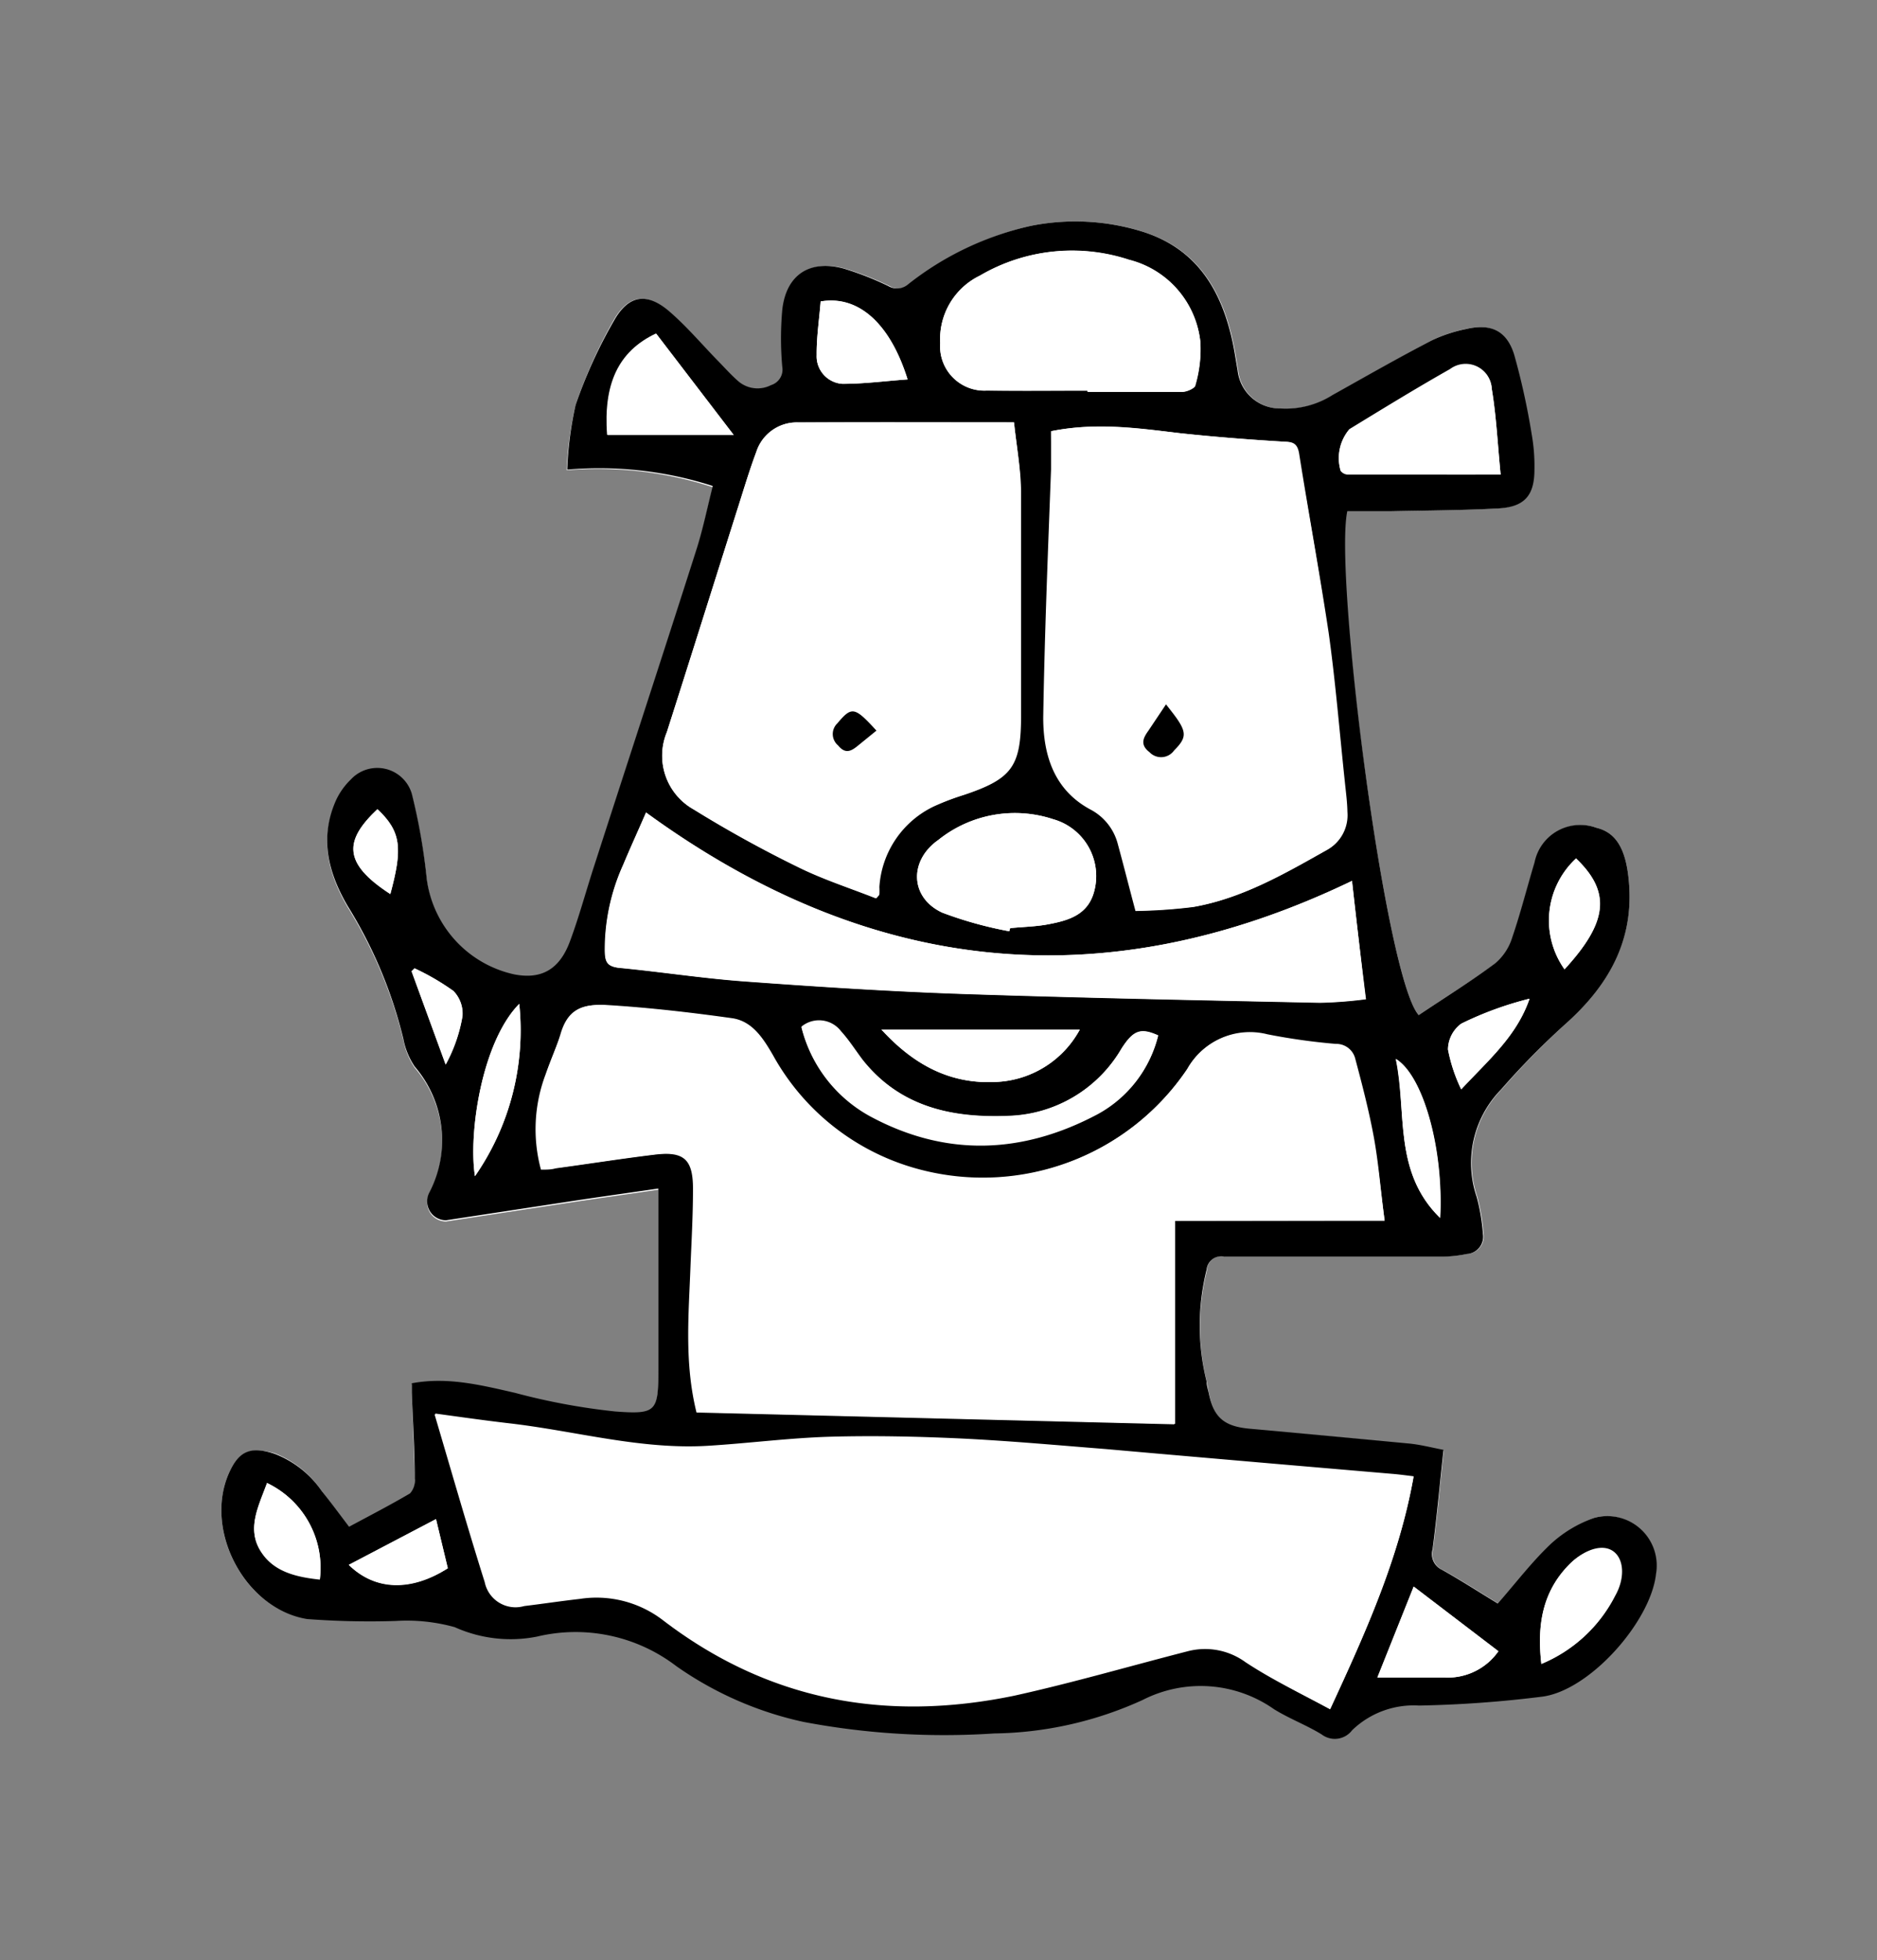 <svg xmlns="http://www.w3.org/2000/svg" width="127.17" height="132.79" viewBox="-15 -15 127.17 132.79"><rect x="-15" y="-15" width="127.17" height="132.79" fill="#808080" stroke="none"/><defs><style>.cls-1{fill:#fff;}</style></defs><g id="Layer_2" data-name="Layer 2"><g id="レイヤー_13" data-name="レイヤー 13"><path class="cls-1" d="M81.12,53.76C78.87,51.26,75.37,24,76.2,19.63c1,0,2,0,3,0,2.41-.05,4.83-.06,7.24-.19,1.75-.1,2.42-.86,2.44-2.62a12.32,12.32,0,0,0-.19-2.43A48.26,48.26,0,0,0,87.55,9C87,7.38,85.94,6.89,84.27,7.29A10.12,10.12,0,0,0,82,8.06c-2.25,1.19-4.46,2.46-6.68,3.71a5.92,5.92,0,0,1-3.5.91,2.89,2.89,0,0,1-2.93-2.59c-.12-.67-.21-1.34-.36-2-.76-3.46-2.43-6.21-6-7.36A15.27,15.27,0,0,0,54.84.3a20.65,20.65,0,0,0-8.21,3.94,1.16,1.16,0,0,1-1.36.14,20.66,20.66,0,0,0-3-1.18c-2.33-.64-3.93.41-4.19,2.79a21.63,21.63,0,0,0,0,3.86,1.09,1.09,0,0,1-.79,1.23A2,2,0,0,1,35,10.84c-.51-.43-1-.95-1.44-1.44-1.06-1.09-2.06-2.27-3.21-3.27-1.52-1.33-2.78-1.19-3.78.57A32.69,32.69,0,0,0,24,12.43a23.69,23.69,0,0,0-.61,4.42A25.21,25.21,0,0,1,33.29,18c-.38,1.5-.67,3-1.13,4.38-2.27,7.11-4.6,14.21-6.89,21.31-.56,1.71-1,3.45-1.65,5.14-.71,1.94-2,2.61-3.79,2.25a7.62,7.62,0,0,1-5.92-6.5,40.81,40.81,0,0,0-1-5.7,2.44,2.44,0,0,0-4.14-1,4.7,4.7,0,0,0-1,1.4c-1.14,2.54-.54,4.91.79,7.18a30.81,30.81,0,0,1,3.77,9,5,5,0,0,0,.77,1.87,7.66,7.66,0,0,1,1,8.51,1.28,1.28,0,0,0,1.12,1.9l8.66-1.32c1.86-.28,3.73-.54,5.72-.83V77.82c0,2.82-.1,3.08-2.92,2.87a44,44,0,0,1-6.78-1.26c-2.28-.53-4.54-1.1-7-.65,0,.24,0,.44,0,.64.07,1.94.16,3.88.2,5.82a1.29,1.29,0,0,1-.32,1c-1.34.79-2.72,1.5-4.13,2.26C8,87.6,7.42,86.81,6.8,86a6.85,6.85,0,0,0-3.22-2.57C1.91,83,1.12,83.32.45,84.93c-1.59,3.87,1.2,9.1,5.34,9.69a56.8,56.8,0,0,0,6,.13,12.12,12.12,0,0,1,4,.42,9.21,9.21,0,0,0,5.57.64,11.23,11.23,0,0,1,9.44,2,23.76,23.76,0,0,0,8.63,3.78,51.2,51.2,0,0,0,12.9.78,25,25,0,0,0,10.07-2.27,8.64,8.64,0,0,1,8.9.63c1,.64,2.19,1.09,3.23,1.71a1.47,1.47,0,0,0,2.06-.29,6,6,0,0,1,4.53-1.67,78.31,78.31,0,0,0,8.24-.59c3.25-.37,7.46-5.07,7.82-8.33A3.35,3.35,0,0,0,93,87.82a8.52,8.52,0,0,0-2.9,1.82c-1.27,1.21-2.34,2.62-3.55,4-1.22-.74-2.47-1.55-3.77-2.28A1.17,1.17,0,0,1,82.08,90c.29-2.22.49-4.45.74-6.74-.83-.16-1.59-.36-2.35-.43-3.59-.37-7.17-.71-10.76-1-1.72-.15-2.45-.73-2.79-2.4-.06-.27-.1-.54-.15-.8a15.64,15.64,0,0,1,0-7.57A1,1,0,0,1,68,70.11c4.94,0,9.88,0,14.82,0a8.72,8.72,0,0,0,1.61-.18,1.17,1.17,0,0,0,1.08-1.36,13.06,13.06,0,0,0-.42-2.5,7.11,7.11,0,0,1,1.66-7.29A52,52,0,0,1,91,54.42c3.1-2.74,4.87-6,4.3-10.24-.24-1.78-.87-2.81-2.15-3.11A3.16,3.16,0,0,0,89,43.41c-.53,1.69-.94,3.41-1.51,5.08a3.74,3.74,0,0,1-1.14,1.75C84.64,51.49,82.85,52.6,81.12,53.76Z"/><path d="M81.12,53.76c1.73-1.16,3.52-2.27,5.2-3.52a3.74,3.74,0,0,0,1.14-1.75c.57-1.67,1-3.39,1.51-5.08a3.16,3.16,0,0,1,4.18-2.34c1.28.3,1.91,1.33,2.15,3.11.57,4.28-1.2,7.5-4.3,10.24a52,52,0,0,0-4.29,4.37,7.11,7.11,0,0,0-1.66,7.29,13.06,13.06,0,0,1,.42,2.5,1.17,1.17,0,0,1-1.08,1.36,8.72,8.72,0,0,1-1.61.18c-4.94,0-9.88,0-14.82,0a1,1,0,0,0-1.21.89,15.64,15.64,0,0,0,0,7.57c0,.26.09.53.15.8.34,1.67,1.07,2.25,2.79,2.4,3.59.32,7.17.66,10.76,1,.76.07,1.52.27,2.35.43-.25,2.29-.45,4.52-.74,6.74a1.17,1.17,0,0,0,.65,1.39c1.3.73,2.55,1.54,3.77,2.28,1.21-1.38,2.28-2.79,3.55-4A8.52,8.52,0,0,1,93,87.82a3.35,3.35,0,0,1,4.2,3.79c-.36,3.26-4.57,8-7.82,8.33a78.31,78.31,0,0,1-8.24.59,6,6,0,0,0-4.53,1.67,1.47,1.47,0,0,1-2.06.29c-1-.62-2.2-1.07-3.23-1.71a8.64,8.64,0,0,0-8.9-.63,25,25,0,0,1-10.07,2.27,51.2,51.2,0,0,1-12.9-.78,23.76,23.76,0,0,1-8.63-3.78,11.23,11.23,0,0,0-9.44-2,9.21,9.21,0,0,1-5.57-.64,12.12,12.12,0,0,0-4-.42,56.8,56.8,0,0,1-6-.13C1.65,94-1.14,88.8.45,84.93c.67-1.61,1.46-2,3.13-1.46A6.85,6.85,0,0,1,6.8,86c.62.77,1.2,1.56,1.85,2.42,1.41-.76,2.79-1.47,4.13-2.26a1.29,1.29,0,0,0,.32-1c0-1.94-.13-3.88-.2-5.82,0-.2,0-.4,0-.64,2.42-.45,4.68.12,7,.65a44,44,0,0,0,6.78,1.26c2.82.21,2.92,0,2.92-2.87V65.51c-2,.29-3.86.55-5.72.83l-8.66,1.32a1.28,1.28,0,0,1-1.12-1.9,7.66,7.66,0,0,0-1-8.51,5,5,0,0,1-.77-1.87,30.81,30.81,0,0,0-3.77-9c-1.33-2.27-1.93-4.64-.79-7.18a4.7,4.7,0,0,1,1-1.4,2.44,2.44,0,0,1,4.14,1,40.81,40.81,0,0,1,1,5.7A7.62,7.62,0,0,0,19.83,51c1.83.36,3.08-.31,3.79-2.25.63-1.69,1.09-3.43,1.65-5.14,2.29-7.1,4.62-14.2,6.89-21.31.46-1.42.75-2.88,1.13-4.38a25.21,25.21,0,0,0-9.86-1.11A23.69,23.69,0,0,1,24,12.43,32.69,32.69,0,0,1,26.61,6.7c1-1.76,2.26-1.9,3.78-.57,1.15,1,2.15,2.18,3.21,3.27.48.49.93,1,1.44,1.44a2,2,0,0,0,2.21.24A1.09,1.09,0,0,0,38,9.85a21.63,21.63,0,0,1,0-3.86c.26-2.38,1.86-3.43,4.19-2.79a20.66,20.66,0,0,1,3,1.18,1.16,1.16,0,0,0,1.36-.14A20.65,20.65,0,0,1,54.84.3a15.27,15.27,0,0,1,7.65.42c3.57,1.15,5.24,3.9,6,7.36.15.67.24,1.34.36,2a2.89,2.89,0,0,0,2.93,2.59,5.92,5.92,0,0,0,3.5-.91C77.5,10.52,79.71,9.25,82,8.06a10.12,10.12,0,0,1,2.31-.77c1.67-.4,2.77.09,3.28,1.74a48.26,48.26,0,0,1,1.18,5.36,12.32,12.32,0,0,1,.19,2.43c0,1.76-.69,2.52-2.44,2.62-2.41.13-4.83.14-7.24.19-1,0-2,0-3,0C75.37,24,78.87,51.26,81.12,53.76Zm-6,47C77.51,95.6,79.78,90.59,80.78,85c-.58-.07-1-.13-1.51-.17l-7.82-.67c-3.82-.33-7.65-.66-11.48-1-3.28-.26-6.57-.56-9.86-.72-3-.14-5.91-.2-8.86-.12-2.74.08-5.48.44-8.23.61-4.59.29-9-1-13.53-1.52-1.63-.19-3.25-.42-5-.66,1.16,3.92,2.23,7.66,3.4,11.37a2.13,2.13,0,0,0,2.68,1.62c1.25-.15,2.49-.34,3.74-.48a7.4,7.4,0,0,1,5.59,1.39c7.15,5.5,15.19,7,23.88,5.13,3.94-.84,7.81-2,11.71-3a4.65,4.65,0,0,1,3.94.73C71.18,98.77,73.14,99.7,75.12,100.78Zm3.69-33.09c-.26-1.92-.43-3.77-.77-5.6s-.79-3.56-1.26-5.32a1.32,1.32,0,0,0-1.32-1,42.27,42.27,0,0,1-4.63-.65,4.83,4.83,0,0,0-5.4,2.32,16.74,16.74,0,0,1-18.14,6.84,16,16,0,0,1-9.95-7.73C36.69,55.41,36,54.21,34.56,54c-2.86-.4-5.73-.73-8.6-.9-1.54-.1-2.52.28-3,2-.28.91-.68,1.78-1,2.69a10.48,10.48,0,0,0-.31,6.44c.37,0,.71,0,1-.09,2.22-.3,4.43-.65,6.65-.92,2.05-.26,2.67.3,2.65,2.39,0,1.74-.1,3.47-.17,5.21-.12,3.25-.42,6.51.41,9.86l32.37.8V67.69ZM53.7,13.61c-5.05,0-9.85,0-14.64,0a2.88,2.88,0,0,0-2.82,2c-.44,1.17-.8,2.37-1.18,3.57-1.63,5.14-3.24,10.28-4.88,15.41A4.17,4.17,0,0,0,32,39.83a80.65,80.65,0,0,0,7.11,3.93c1.69.83,3.5,1.41,5.22,2.09.12-.16.19-.21.2-.27a4.45,4.45,0,0,0,0-.5,6.51,6.51,0,0,1,3.72-5.47,17.16,17.16,0,0,1,2-.76c3.28-1.1,3.87-1.92,3.88-5.4,0-5.05,0-10.09,0-15.13C54.17,16.81,53.88,15.31,53.7,13.61Zm2.51.6c0,.89,0,1.73,0,2.57C56,22.39,55.77,28,55.68,33.61c0,2.55.74,4.89,3.17,6.21a3.68,3.68,0,0,1,1.89,2.38c.39,1.43.75,2.86,1.19,4.51a35.54,35.54,0,0,0,3.91-.27c3.3-.58,6.17-2.24,9-3.85A2.68,2.68,0,0,0,76.24,40c0-.68-.1-1.35-.17-2-.36-3.38-.63-6.77-1.1-10.13-.57-4.06-1.32-8.09-2-12.14-.1-.66-.37-.77-1-.81-2.34-.14-4.67-.32-7-.57C62.15,14,59.29,13.59,56.21,14.21ZM76.6,44.67C59.7,52.8,43.82,51,28.77,40.05c-.55,1.27-1.07,2.4-1.55,3.55A13.92,13.92,0,0,0,26,49.43c0,.67.11,1,.9,1.13,2.84.27,5.66.71,8.5.92,4.92.36,9.84.68,14.76.85,8.09.27,16.19.43,24.28.6a29,29,0,0,0,3.11-.24C77.21,50,76.91,47.45,76.6,44.67ZM58.68,11.46v.09c2.14,0,4.29,0,6.43,0,.3,0,.82-.24.86-.45a8.69,8.69,0,0,0,.36-2.89,6.44,6.44,0,0,0-4.83-5.6A12.34,12.34,0,0,0,51.39,3.67,4.78,4.78,0,0,0,48.7,8.24a3,3,0,0,0,3.16,3.21C54.13,11.49,56.41,11.46,58.68,11.46Zm-5.3,36.62.06-.21c.88-.09,1.77-.1,2.63-.27,1.35-.27,2.66-.64,3.07-2.25a4,4,0,0,0-2.79-4.86,8.29,8.29,0,0,0-7.78,1.41c-2,1.4-1.92,3.89.27,4.92A26.23,26.23,0,0,0,53.38,48.08ZM86.67,17.15c-.2-2-.29-3.95-.6-5.81A1.77,1.77,0,0,0,83.24,10c-2.3,1.3-4.56,2.69-6.82,4.07a3,3,0,0,0-.59,2.79.66.66,0,0,0,.49.25C79.68,17.16,83.05,17.15,86.67,17.15Zm-23.2,38c-1.18-.53-1.68-.36-2.49.89a9.18,9.18,0,0,1-7.64,4.56c-3.81.16-7.31-.6-9.88-3.75-.52-.63-.93-1.35-1.48-1.95a1.87,1.87,0,0,0-2.68-.31,9.47,9.47,0,0,0,4.6,6c5.15,2.8,10.36,2.6,15.46-.11A8.3,8.3,0,0,0,63.47,55.13Zm-34-47.54c-2.59,1.22-3.56,3.47-3.31,6.86h8.56ZM58.16,54.74H44.72c2.24,2.45,4.79,3.79,8.05,3.53A6.78,6.78,0,0,0,58.16,54.74ZM80.78,92.47l-2.46,6.16c1.6,0,3.09,0,4.57,0a4.18,4.18,0,0,0,3.63-1.78Zm8.65,5.24a9.81,9.81,0,0,0,5-4.61c.66-1.16.62-2.45-.1-3s-1.91-.16-2.85.73C89.52,92.71,89.12,95,89.43,97.71ZM40.6,5.42c-.09,1.17-.28,2.4-.27,3.63A1.87,1.87,0,0,0,42.06,11c1.45,0,2.91-.19,4.43-.3C45.31,6.91,43.16,5,40.6,5.42Zm-37.5,80c-.59,1.63-1.47,3.21-.32,4.79.91,1.26,2.4,1.58,3.89,1.74A6.36,6.36,0,0,0,3.1,85.46ZM20.18,53c-2.55,2.59-3.45,8.79-3,11.67A17.32,17.32,0,0,0,20.18,53ZM91,50.66c2.91-3.16,3.2-5.21.78-7.51A5.72,5.72,0,0,0,91,50.66ZM8.63,91c1.78,1.73,4.22,1.8,6.71.23-.26-1.07-.52-2.16-.8-3.33ZM84,58.79c1.87-2,3.77-3.61,4.63-6.14A23.14,23.14,0,0,0,84,54.34a2.2,2.2,0,0,0-.9,1.75A10.87,10.87,0,0,0,84,58.79Zm-1.42,8.7c.24-4.69-1.16-9.64-3-10.76C80.33,60.34,79.38,64.37,82.56,67.49Zm-72-27.68c-2.25,2.12-2.37,3.65.87,5.75C12.27,42.5,12.21,41.35,10.57,39.81Zm2.51,10.78-.2.2,2.31,6.32a10.41,10.41,0,0,0,1.14-3.29,2.21,2.21,0,0,0-.61-1.69A16.42,16.42,0,0,0,13.08,50.59Z"/><path class="cls-1" d="M75.12,100.78c-2-1.08-3.94-2-5.74-3.19a4.65,4.65,0,0,0-3.94-.73c-3.9,1-7.77,2.13-11.71,3C45,101.67,37,100.2,29.85,94.7a7.4,7.4,0,0,0-5.59-1.39c-1.25.14-2.49.33-3.74.48a2.13,2.13,0,0,1-2.68-1.62c-1.17-3.71-2.24-7.45-3.4-11.37,1.8.24,3.42.47,5,.66C24,82,28.43,83.27,33,83c2.75-.17,5.49-.53,8.23-.61,3-.08,5.91,0,8.86.12,3.29.16,6.58.46,9.86.72,3.83.3,7.66.63,11.48,1l7.82.67c.47,0,.93.1,1.51.17C79.78,90.59,77.51,95.6,75.12,100.78Z"/><path class="cls-1" d="M78.81,67.69H64.62V81.45l-32.37-.8c-.83-3.35-.53-6.61-.41-9.86.07-1.74.16-3.47.17-5.21,0-2.09-.6-2.65-2.65-2.39-2.22.27-4.43.62-6.65.92-.33,0-.67.06-1,.09A10.48,10.48,0,0,1,22,57.76c.28-.91.68-1.78,1-2.69.5-1.68,1.48-2.06,3-2,2.87.17,5.74.5,8.6.9,1.39.2,2.13,1.4,2.78,2.52a16,16,0,0,0,9.95,7.73,16.74,16.74,0,0,0,18.14-6.84,4.83,4.83,0,0,1,5.4-2.32,42.27,42.27,0,0,0,4.63.65,1.32,1.32,0,0,1,1.32,1c.47,1.76.93,3.53,1.26,5.32S78.55,65.77,78.81,67.69Z"/><path class="cls-1" d="M53.7,13.61c.18,1.7.47,3.2.48,4.71,0,5,0,10.08,0,15.13,0,3.48-.6,4.3-3.88,5.4a17.16,17.16,0,0,0-2,.76,6.51,6.51,0,0,0-3.72,5.47,4.45,4.45,0,0,1,0,.5c0,.06-.08.11-.2.27-1.72-.68-3.53-1.26-5.22-2.09A80.65,80.65,0,0,1,32,39.83a4.17,4.17,0,0,1-1.82-5.23c1.64-5.13,3.25-10.27,4.88-15.41.38-1.2.74-2.4,1.18-3.57a2.88,2.88,0,0,1,2.82-2C43.85,13.59,48.65,13.61,53.7,13.61ZM44.38,34.49c-1.49-1.63-1.67-1.65-2.65-.51a1,1,0,0,0,.05,1.58c.51.6.92.34,1.37,0Z"/><path class="cls-1" d="M56.21,14.21c3.08-.62,5.94-.18,8.81.14,2.33.25,4.66.43,7,.57.62,0,.89.15,1,.81.64,4.05,1.39,8.08,2,12.14.47,3.36.74,6.75,1.1,10.13.07.68.16,1.35.17,2a2.68,2.68,0,0,1-1.36,2.56c-2.87,1.61-5.74,3.27-9,3.85a35.54,35.54,0,0,1-3.91.27c-.44-1.65-.8-3.08-1.19-4.51a3.68,3.68,0,0,0-1.89-2.38c-2.43-1.32-3.22-3.66-3.17-6.21.09-5.61.34-11.22.52-16.83C56.23,15.94,56.21,15.1,56.21,14.21ZM64,32.71l-1.19,1.78c-.33.5-.61.94.07,1.46a1.08,1.08,0,0,0,1.67-.12c.81-.81.86-1.23.16-2.19C64.55,33.36,64.34,33.1,64,32.71Z"/><path class="cls-1" d="M76.6,44.67c.31,2.78.61,5.33.92,8a29,29,0,0,1-3.11.24c-8.09-.17-16.19-.33-24.28-.6-4.92-.17-9.84-.49-14.76-.85-2.84-.21-5.66-.65-8.5-.92-.79-.08-.88-.46-.9-1.13a13.92,13.92,0,0,1,1.25-5.83c.48-1.15,1-2.28,1.55-3.55C43.82,51,59.7,52.8,76.6,44.67Z"/><path class="cls-1" d="M58.68,11.46c-2.27,0-4.55,0-6.82,0A3,3,0,0,1,48.7,8.24a4.78,4.78,0,0,1,2.69-4.57A12.34,12.34,0,0,1,61.5,2.59a6.44,6.44,0,0,1,4.83,5.6A8.69,8.69,0,0,1,66,11.08c0,.21-.56.44-.86.45-2.14,0-4.29,0-6.43,0Z"/><path class="cls-1" d="M53.38,48.08a26.23,26.23,0,0,1-4.54-1.26c-2.19-1-2.26-3.52-.27-4.92a8.29,8.29,0,0,1,7.78-1.41,4,4,0,0,1,2.79,4.86c-.41,1.61-1.72,2-3.07,2.25-.86.17-1.75.18-2.63.27Z"/><path class="cls-1" d="M86.67,17.15c-3.62,0-7,0-10.35,0a.66.66,0,0,1-.49-.25,3,3,0,0,1,.59-2.79c2.26-1.38,4.52-2.77,6.82-4.07a1.77,1.77,0,0,1,2.83,1.31C86.38,13.2,86.47,15.1,86.67,17.15Z"/><path class="cls-1" d="M63.47,55.13a8.3,8.3,0,0,1-4.11,5.3c-5.1,2.71-10.31,2.91-15.46.11a9.47,9.47,0,0,1-4.6-6,1.87,1.87,0,0,1,2.68.31c.55.6,1,1.32,1.48,1.95C46,60,49.53,60.74,53.34,60.58A9.18,9.18,0,0,0,61,56C61.79,54.77,62.29,54.6,63.47,55.13Z"/><path class="cls-1" d="M29.44,7.59l5.25,6.86H26.13C25.88,11.06,26.85,8.81,29.44,7.59Z"/><path class="cls-1" d="M58.16,54.74a6.78,6.78,0,0,1-5.39,3.53c-3.26.26-5.81-1.08-8.05-3.53Z"/><path class="cls-1" d="M80.78,92.47l5.74,4.38a4.18,4.18,0,0,1-3.63,1.78c-1.48,0-3,0-4.57,0Z"/><path class="cls-1" d="M89.43,97.71c-.31-2.68.09-5,2-6.85.94-.89,2.18-1.21,2.85-.73s.76,1.81.1,3A9.81,9.81,0,0,1,89.43,97.71Z"/><path class="cls-1" d="M40.6,5.42c2.56-.45,4.71,1.49,5.89,5.28-1.52.11-3,.31-4.43.3a1.87,1.87,0,0,1-1.73-1.95C40.32,7.82,40.51,6.59,40.6,5.42Z"/><path class="cls-1" d="M3.1,85.46A6.36,6.36,0,0,1,6.67,92c-1.49-.16-3-.48-3.89-1.74C1.63,88.67,2.51,87.09,3.1,85.46Z"/><path class="cls-1" d="M20.18,53a17.32,17.32,0,0,1-3,11.67C16.73,61.8,17.63,55.6,20.18,53Z"/><path class="cls-1" d="M91,50.66a5.72,5.72,0,0,1,.78-7.51C94.18,45.45,93.89,47.5,91,50.66Z"/><path class="cls-1" d="M8.63,91l5.91-3.1c.28,1.17.54,2.26.8,3.33C12.85,92.83,10.41,92.76,8.63,91Z"/><path class="cls-1" d="M84,58.79a10.87,10.87,0,0,1-.89-2.7,2.2,2.2,0,0,1,.9-1.75,23.14,23.14,0,0,1,4.62-1.69C87.75,55.18,85.85,56.79,84,58.79Z"/><path class="cls-1" d="M82.56,67.49c-3.18-3.12-2.23-7.15-3-10.76C81.4,57.85,82.8,62.8,82.56,67.49Z"/><path class="cls-1" d="M10.57,39.81c1.64,1.54,1.7,2.69.87,5.75C8.2,43.46,8.32,41.93,10.57,39.81Z"/><path class="cls-1" d="M13.08,50.59a16.42,16.42,0,0,1,2.64,1.54,2.21,2.21,0,0,1,.61,1.69,10.41,10.41,0,0,1-1.14,3.29l-2.31-6.32Z"/><path d="M44.38,34.49l-1.23,1c-.45.37-.86.63-1.37,0A1,1,0,0,1,41.73,34C42.71,32.84,42.89,32.86,44.38,34.49Z"/><path d="M64,32.71c.3.39.51.65.71.93.7,1,.65,1.38-.16,2.19a1.08,1.08,0,0,1-1.67.12c-.68-.52-.4-1-.07-1.46Z"/></g></g></svg>